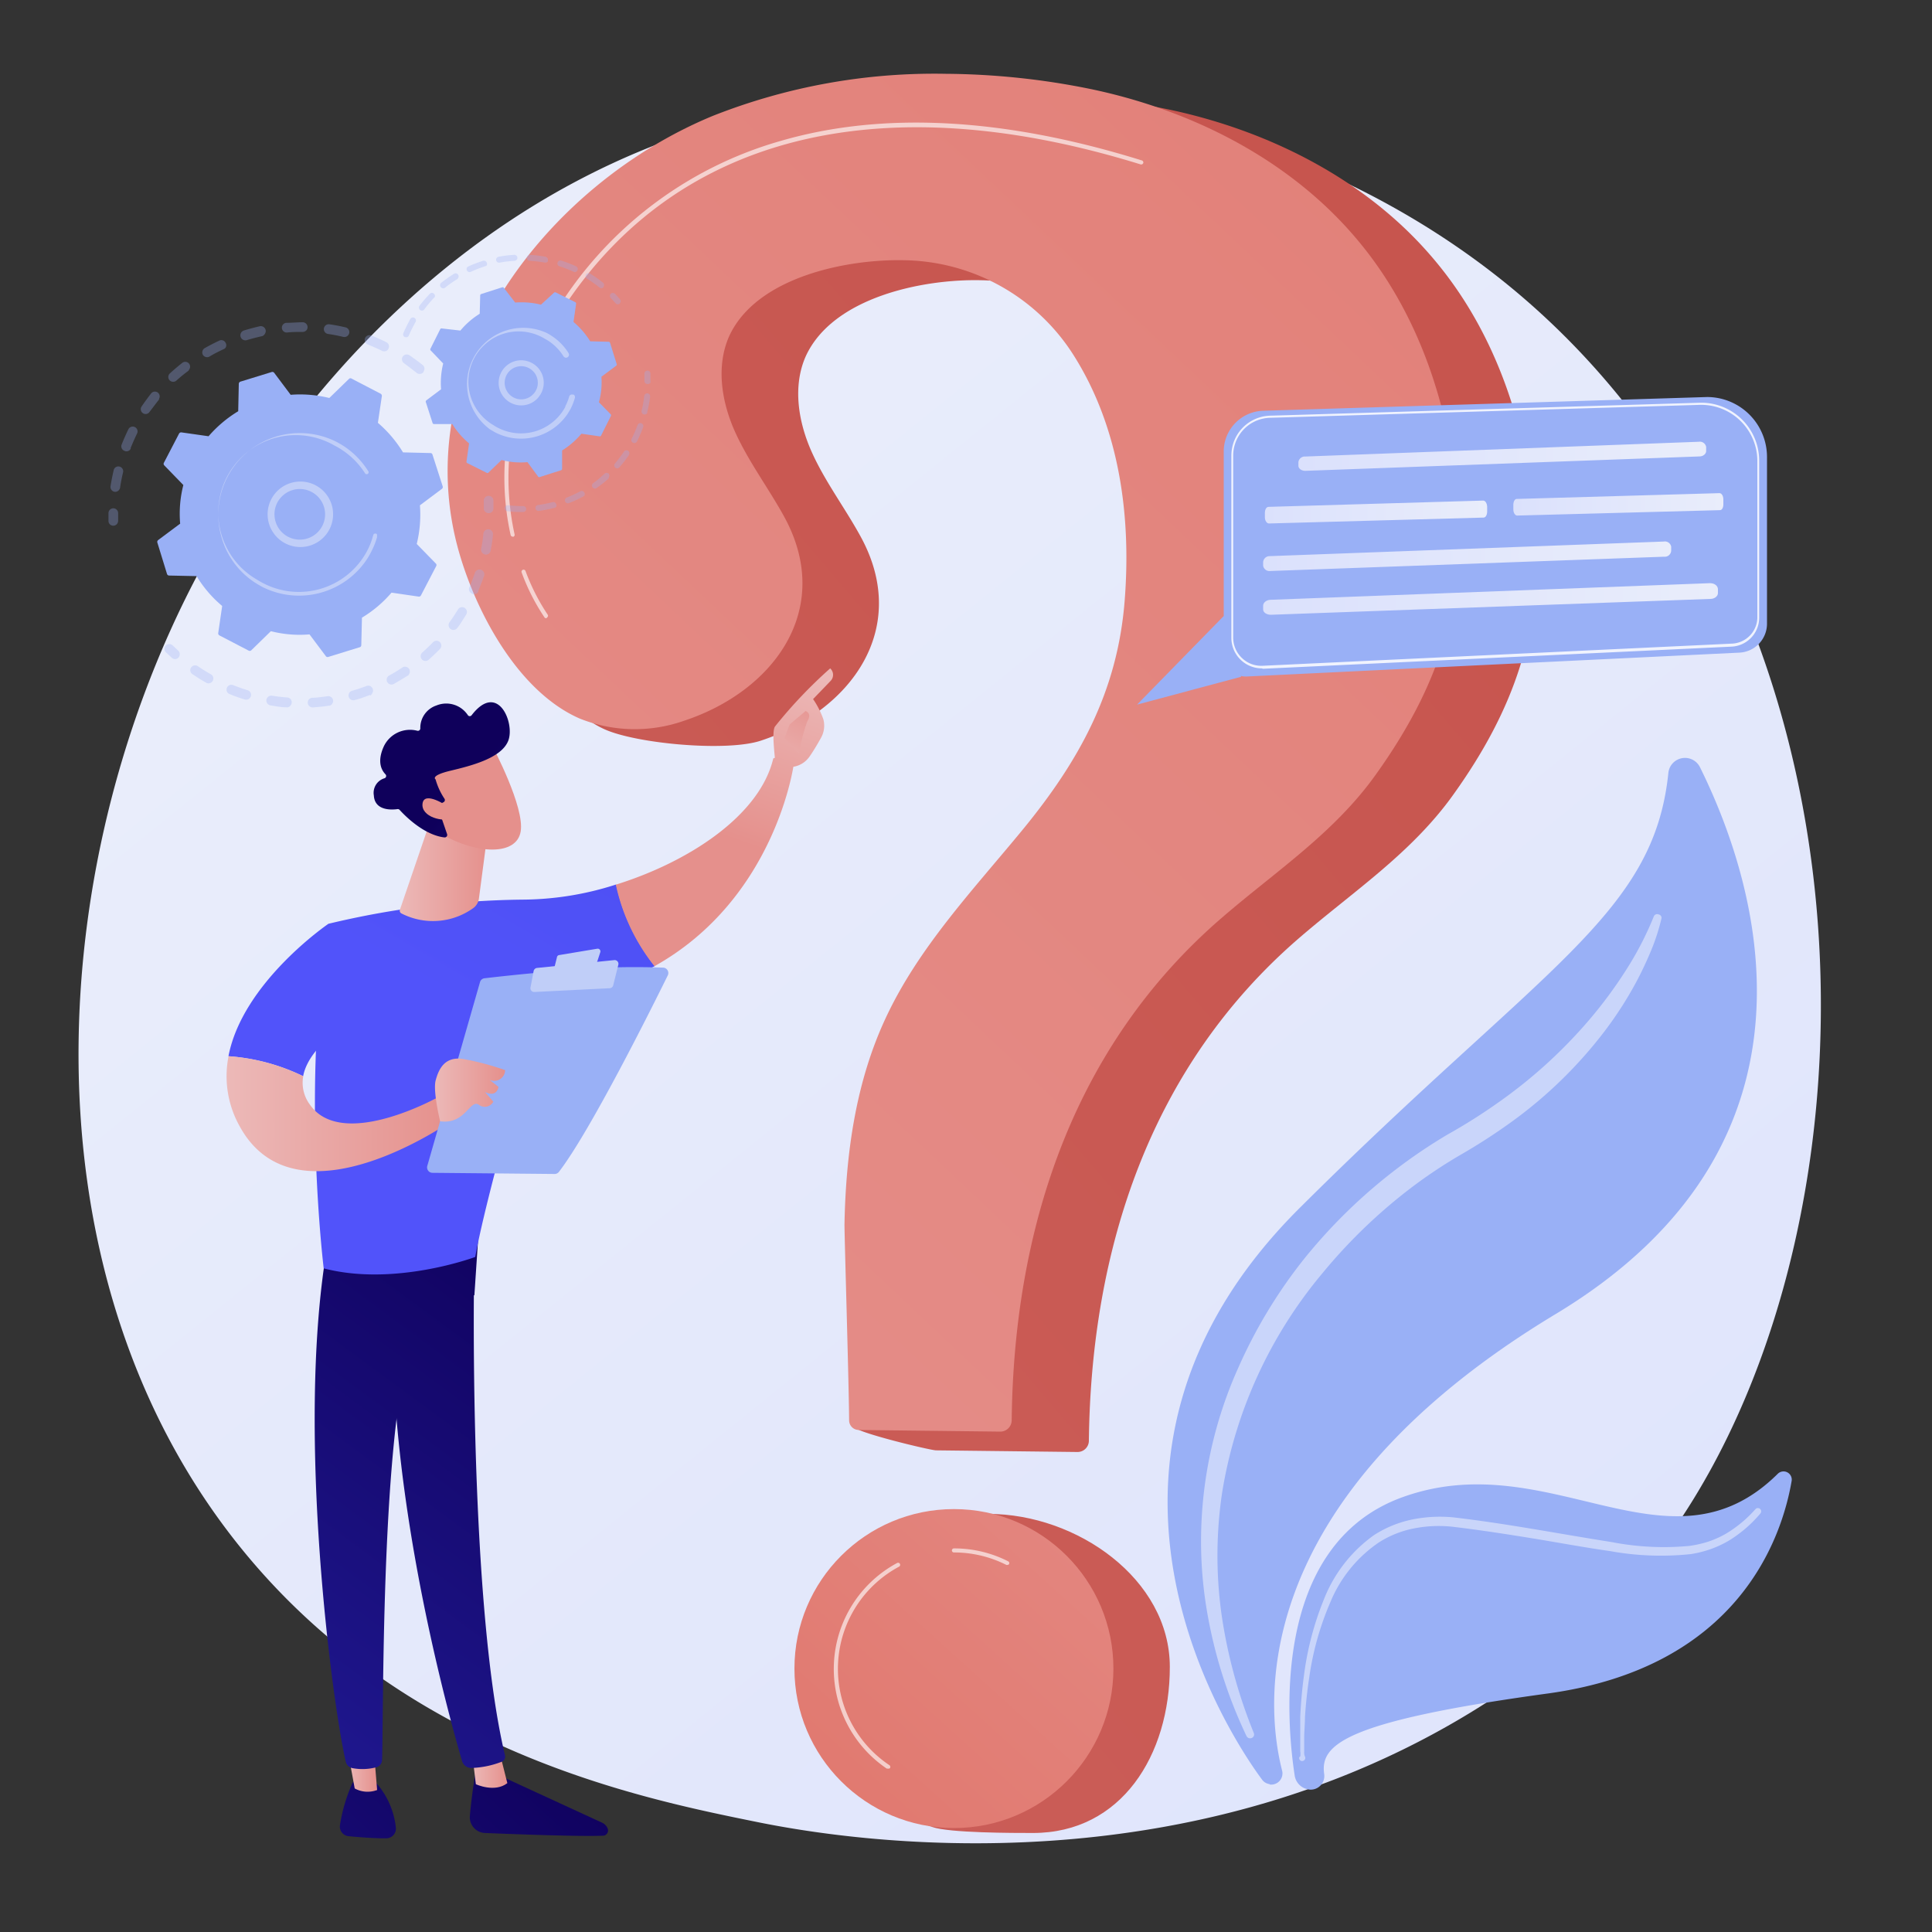 <svg xmlns="http://www.w3.org/2000/svg" xmlns:xlink="http://www.w3.org/1999/xlink" viewBox="0 0 200 200"><rect x="0" y="0" width="200" height="200" fill="#333333" stroke="none"/><defs><style>.cls-1{fill:url(#linear-gradient);}.cls-2{fill:#99b0f6;}.cls-11,.cls-3,.cls-8{fill:#fff;}.cls-3{opacity:0.47;}.cls-4{fill:url(#linear-gradient-2);}.cls-5{fill:url(#linear-gradient-3);}.cls-6{fill:url(#linear-gradient-4);}.cls-7{fill:url(#linear-gradient-5);}.cls-8{opacity:0.63;}.cls-9{opacity:0.3;}.cls-10{fill:#c0cef8;}.cls-11{opacity:0.85;}.cls-12{fill:url(#linear-gradient-6);}.cls-13{fill:url(#linear-gradient-7);}.cls-14{fill:url(#linear-gradient-8);}.cls-15{fill:url(#linear-gradient-9);}.cls-16{fill:url(#linear-gradient-10);}.cls-17{fill:url(#linear-gradient-11);}.cls-18{fill:url(#linear-gradient-12);}.cls-19{fill:url(#linear-gradient-13);}.cls-20{fill:url(#linear-gradient-14);}.cls-21{fill:url(#linear-gradient-15);}.cls-22{fill:url(#linear-gradient-16);}.cls-23{fill:url(#linear-gradient-17);}.cls-24{fill:url(#linear-gradient-18);}.cls-25{fill:url(#linear-gradient-19);}.cls-26{fill:url(#linear-gradient-20);}.cls-27{fill:url(#linear-gradient-21);}.cls-28{fill:url(#linear-gradient-22);}.cls-29{fill:url(#linear-gradient-23);}.cls-30{fill:url(#linear-gradient-24);}.cls-31{fill:url(#linear-gradient-25);}.cls-32{fill:url(#linear-gradient-26);}.cls-33{fill:url(#linear-gradient-27);}</style><linearGradient id="linear-gradient" x1="211.95" y1="244.3" x2="50.71" y2="44.05" gradientUnits="userSpaceOnUse"><stop offset="0" stop-color="#dbe1fc"></stop><stop offset="1" stop-color="#e9edfb"></stop></linearGradient><linearGradient id="linear-gradient-2" x1="328.23" y1="-116.54" x2="-8.73" y2="170.66" gradientUnits="userSpaceOnUse"><stop offset="0" stop-color="#c24940"></stop><stop offset="1" stop-color="#cc605b"></stop></linearGradient><linearGradient id="linear-gradient-3" x1="377.37" y1="-58.89" x2="40.42" y2="228.32" xlink:href="#linear-gradient-2"></linearGradient><linearGradient id="linear-gradient-4" x1="13.67" y1="156.84" x2="306.18" y2="-152.92" gradientUnits="userSpaceOnUse"><stop offset="0" stop-color="#e5908c"></stop><stop offset="1" stop-color="#df6f63"></stop></linearGradient><linearGradient id="linear-gradient-5" x1="132.62" y1="135.3" x2="66.3" y2="208.59" xlink:href="#linear-gradient-4"></linearGradient><linearGradient id="linear-gradient-6" x1="134.41" y1="47.24" x2="176.64" y2="47.24" xlink:href="#linear-gradient"></linearGradient><linearGradient id="linear-gradient-7" x1="130.76" y1="57.58" x2="173" y2="57.58" xlink:href="#linear-gradient"></linearGradient><linearGradient id="linear-gradient-8" x1="130.76" y1="62.01" x2="177.84" y2="62.01" xlink:href="#linear-gradient"></linearGradient><linearGradient id="linear-gradient-9" x1="130.94" y1="53" x2="153.98" y2="53" xlink:href="#linear-gradient"></linearGradient><linearGradient id="linear-gradient-10" x1="156.67" y1="52.21" x2="178.44" y2="52.21" xlink:href="#linear-gradient"></linearGradient><linearGradient id="linear-gradient-11" x1="6546.44" y1="179.97" x2="6505.86" y2="224.11" gradientTransform="translate(-6484.35)" gradientUnits="userSpaceOnUse"><stop offset="0" stop-color="#0f005b"></stop><stop offset="1" stop-color="#1e168c"></stop></linearGradient><linearGradient id="linear-gradient-12" x1="6533.27" y1="183.25" x2="6536.88" y2="183.25" gradientTransform="translate(-6484.35)" gradientUnits="userSpaceOnUse"><stop offset="0" stop-color="#ecb9b8"></stop><stop offset="1" stop-color="#e5908c"></stop></linearGradient><linearGradient id="linear-gradient-13" x1="6549.64" y1="130.05" x2="6515.11" y2="176.85" xlink:href="#linear-gradient-11"></linearGradient><linearGradient id="linear-gradient-14" x1="6537.34" y1="171.6" x2="6496.76" y2="215.74" xlink:href="#linear-gradient-11"></linearGradient><linearGradient id="linear-gradient-15" x1="6520.28" y1="183.06" x2="6523.39" y2="183.06" xlink:href="#linear-gradient-12"></linearGradient><linearGradient id="linear-gradient-16" x1="6543.48" y1="125.51" x2="6508.95" y2="172.31" xlink:href="#linear-gradient-11"></linearGradient><linearGradient id="linear-gradient-17" x1="46.92" y1="104.68" x2="101.98" y2="9.83" gradientUnits="userSpaceOnUse"><stop offset="0" stop-color="#5153fa"></stop><stop offset="1" stop-color="#4344dc"></stop></linearGradient><linearGradient id="linear-gradient-18" x1="-6137.68" y1="67.75" x2="-6131.32" y2="85.92" gradientTransform="matrix(-1, 0, 0, 1, -6058.35, 0)" xlink:href="#linear-gradient-12"></linearGradient><linearGradient id="linear-gradient-19" x1="-6143.11" y1="69.65" x2="-6136.75" y2="87.82" gradientTransform="matrix(-1, 0, 0, 1, -6058.35, 0)" xlink:href="#linear-gradient-12"></linearGradient><linearGradient id="linear-gradient-20" x1="-6138.23" y1="81.26" x2="-6143.02" y2="71.59" gradientTransform="matrix(-1, 0, 0, 1, -6058.35, 0)" xlink:href="#linear-gradient-12"></linearGradient><linearGradient id="linear-gradient-21" x1="35.47" y1="98.03" x2="90.52" y2="3.18" xlink:href="#linear-gradient-17"></linearGradient><linearGradient id="linear-gradient-22" x1="6507.81" y1="115.29" x2="6531.11" y2="115.29" xlink:href="#linear-gradient-12"></linearGradient><linearGradient id="linear-gradient-23" x1="6529.38" y1="112.84" x2="6536.64" y2="112.84" xlink:href="#linear-gradient-12"></linearGradient><linearGradient id="linear-gradient-24" x1="6525.7" y1="90.37" x2="6534.92" y2="90.37" xlink:href="#linear-gradient-12"></linearGradient><linearGradient id="linear-gradient-25" x1="-1284.99" y1="2670.84" x2="-1288.43" y2="2659.49" gradientTransform="matrix(0.75, -0.67, 0.67, 0.75, -767.16, -2763.61)" xlink:href="#linear-gradient-12"></linearGradient><linearGradient id="linear-gradient-26" x1="-1288.09" y1="2651.05" x2="-1285.21" y2="2667.48" gradientTransform="matrix(0.75, -0.67, 0.67, 0.75, -767.16, -2763.61)" xlink:href="#linear-gradient-11"></linearGradient><linearGradient id="linear-gradient-27" x1="-1288.51" y1="2670.79" x2="-1291.61" y2="2660.57" gradientTransform="matrix(0.75, -0.67, 0.67, 0.75, -767.16, -2763.61)" xlink:href="#linear-gradient-12"></linearGradient></defs><g id="Objects"><path class="cls-1" d="M167.59,165.33a65.6,65.6,0,0,1-10,8.4c-32.54,23.35-71.05,16.54-79.24,14.88-12.08-2.45-35.44-7.2-52.33-27.06C.48,131.5,4.46,84.16,24.28,52.9,27.91,47.19,47.06,15.46,86,10.37c23.56-3.08,51,3.13,70.9,19.79C198.63,65.13,195.65,135.78,167.59,165.33Z"></path><path class="cls-2" d="M131.43,184.69a1.14,1.14,0,0,1-.78-.46c-2.75-3.7-22.72-32.67,3.86-59.15,25.24-25.14,36.68-30.3,38.2-45.08a1.73,1.73,0,0,1,3.27-.58C181.72,91,190.65,118.16,161.09,136c-32.62,19.64-29.94,41.16-28.37,47.28a1.16,1.16,0,0,1-1.29,1.45Z"></path><path class="cls-2" d="M135.48,185.24a1.7,1.7,0,0,1-1.45-1.41c-.78-5-2.69-23.86,11.18-28.85,15.27-5.5,27.59,8.72,38.82-2.41a.85.85,0,0,1,1.44.74c-1,5.82-5.45,19.28-25.24,22-21.19,2.9-23.58,5.33-23.15,8.35a1.41,1.41,0,0,1-1.6,1.59Z"></path><path class="cls-3" d="M172,95.06a21.84,21.84,0,0,1-1,3.15c-.41,1-.87,2-1.38,3a38.77,38.77,0,0,1-3.52,5.55,45.85,45.85,0,0,1-9.4,9.21,60.27,60.27,0,0,1-5.51,3.58,50.69,50.69,0,0,0-5.23,3.5,55.16,55.16,0,0,0-9.06,8.75,47,47,0,0,0-10.38,22.68,44.1,44.1,0,0,0-.07,12.62,52.43,52.43,0,0,0,3.34,12.29.39.39,0,0,1-.23.53.41.41,0,0,1-.52-.2,49.23,49.23,0,0,1-4-12.4,43.17,43.17,0,0,1-.69-6.52,43.86,43.86,0,0,1,3.85-19.24A51.48,51.48,0,0,1,135,130.32a55.3,55.3,0,0,1,9.41-9.19,54.65,54.65,0,0,1,5.47-3.7,58.37,58.37,0,0,0,5.35-3.39,50.58,50.58,0,0,0,9.3-8.48,45.66,45.66,0,0,0,3.76-5.08,33.57,33.57,0,0,0,2.91-5.61v0a.37.37,0,0,1,.49-.21A.36.36,0,0,1,172,95.06Z"></path><path class="cls-3" d="M134.6,181.83a1.59,1.59,0,0,0,0-.53l0-.52v-1c0-.69,0-1.38,0-2.07.07-1.38.18-2.76.37-4.14a31.44,31.44,0,0,1,2.1-8.05,14.78,14.78,0,0,1,5.16-6.6,11.57,11.57,0,0,1,4-1.63,14.4,14.4,0,0,1,4.24-.21c5.52.64,10.92,1.7,16.34,2.55a28.3,28.3,0,0,0,8.09.4,11.6,11.6,0,0,0,1.94-.44,10.11,10.11,0,0,0,1.81-.81,12.91,12.91,0,0,0,3.07-2.55h0a.34.34,0,0,1,.51.45,13.51,13.51,0,0,1-3.2,2.77,11,11,0,0,1-1.93.91,11.62,11.62,0,0,1-2.07.52,29.5,29.5,0,0,1-8.35-.31c-2.74-.39-5.45-.9-8.16-1.34s-5.44-.86-8.14-1.18a13.2,13.2,0,0,0-4,.17,10.44,10.44,0,0,0-3.65,1.46,13.85,13.85,0,0,0-5,6.15,30.16,30.16,0,0,0-2.2,7.84c-.21,1.35-.35,2.71-.44,4.08,0,.68-.07,1.36-.08,2.05v1.54a1,1,0,0,0,.08.5.31.31,0,0,1-.14.42.3.3,0,0,1-.43-.38Z"></path><path class="cls-4" d="M105.78,9.72a62.1,62.1,0,0,0-24.1,4.33C64.41,21.21,49.76,40.16,55.5,59.52c1.86,6.29.88,13.23,7.14,16C66,77,75.26,77.84,78.77,76.67c9.33-3.09,15.46-11.57,10.39-21-1.62-3-3.73-5.76-5.13-8.88s-2-6.82-.61-9.93c2.81-6.1,12.13-8,18.18-7.85a21.14,21.14,0,0,1,17.45,9.8c4.79,7.55,6,16.73,5.3,25.49-.75,9.38-4.7,16.54-10.63,23.73-5.1,6.2-10.72,12.14-14.11,19.41-3.11,6.68-4.13,14.08-4.27,21.38,0,1.42-7.06,14.76-7,18.83,0,.58,8,2.49,8.56,2.49l14.64.17a1.17,1.17,0,0,0,1.18-1.16c.23-19.82,6.33-38.73,21.77-52.05,5.61-4.84,11.66-8.79,16-14.9,6.23-8.72,9.3-17.3,8.41-28.06-.81-9.82-4-19.65-10.45-27.28-6.88-8.19-17-13.31-27.43-15.52A77.15,77.15,0,0,0,105.78,9.72Z"></path><path class="cls-5" d="M121.1,172.56c0,9.12-5,17.19-14.17,17.19-2,0-8.67,0-10.42-.62-6.35-2.29-6.38-7.18-6.38-14.32,0-9.12,3.08-18.09,12.2-18.09S121.1,163.45,121.1,172.56Z"></path><path class="cls-6" d="M97.89,7.64A62.37,62.37,0,0,0,73.78,12C56.52,19.13,41.87,38.09,47.6,57.44,49.46,63.73,53.77,71.65,60,74.38a15.35,15.35,0,0,0,10.85.22c9.33-3.1,15.46-11.58,10.39-21-1.63-3-3.73-5.76-5.14-8.88s-2-6.82-.61-9.93c2.81-6.1,12.14-8,18.19-7.85a21.13,21.13,0,0,1,17.44,9.8c4.79,7.55,6,16.73,5.3,25.5-.75,9.37-4.7,16.53-10.62,23.73-5.1,6.19-10.72,12.13-14.11,19.41-3.12,6.67-4.13,14.07-4.27,21.37,0,1.42.45,16.2.48,20.28a1,1,0,0,0,1,1l14.65.17a1.18,1.18,0,0,0,1.18-1.15c.22-19.83,6.32-38.74,21.76-52.05,5.62-4.85,11.67-8.79,16-14.91,6.22-8.72,9.29-17.3,8.41-28.06-.81-9.82-4-19.65-10.45-27.28-6.89-8.19-17-13.31-27.43-15.51A77.24,77.24,0,0,0,97.89,7.64Z"></path><circle class="cls-7" cx="98.75" cy="172.73" r="16.51"></circle><path class="cls-8" d="M53.07,55.55a.21.21,0,0,1-.21-.17C51.7,50.16,51.53,42,57.29,32.67A40.21,40.21,0,0,1,80.74,14.61c10.61-3.11,23.22-2.44,37.47,2a.22.22,0,0,1,.14.27.23.23,0,0,1-.27.14c-27.37-8.48-48.83-2.83-60.43,15.9-5.68,9.19-5.52,17.25-4.38,22.4a.2.2,0,0,1-.16.25Z"></path><path class="cls-8" d="M56.54,64a.21.21,0,0,1-.17-.08A21.63,21.63,0,0,1,54,59.26a.21.21,0,1,1,.4-.15,21.63,21.63,0,0,0,2.29,4.51.2.2,0,0,1-.05.29A.17.17,0,0,1,56.54,64Z"></path><path class="cls-8" d="M104.27,162a.16.16,0,0,1-.09,0,12,12,0,0,0-5.43-1.29.21.21,0,1,1,0-.42,12.31,12.31,0,0,1,5.62,1.34.21.21,0,0,1,.09.28A.21.21,0,0,1,104.27,162Z"></path><path class="cls-8" d="M91.91,183.08a.19.19,0,0,1-.12,0,12.45,12.45,0,0,1,1.08-21.28.21.21,0,0,1,.2.38,12,12,0,0,0-1,20.55.22.22,0,0,1,.06.3A.21.21,0,0,1,91.91,183.08Z"></path><g class="cls-9"><path class="cls-2" d="M43.83,38.53a.5.5,0,0,1-.7.07c-.42-.34-.86-.66-1.3-1a.5.5,0,0,1-.14-.69h0a.52.52,0,0,1,.7-.13c.47.32.93.66,1.36,1a.49.49,0,0,1,.11.66Zm-4.28-2.21c-.48-.24-1-.46-1.48-.66a.5.5,0,1,1,.37-.93c.52.21,1.05.44,1.55.69a.5.5,0,0,1,.23.67l0,0A.5.5,0,0,1,39.55,36.32Zm-4-1.44c-.53-.13-1.06-.23-1.59-.31a.5.5,0,0,1,.14-1c.56.08,1.13.19,1.68.32a.51.51,0,0,1,.37.61.69.69,0,0,1-.07.15A.5.5,0,0,1,35.57,34.88Zm-4.21-.52c-.54,0-1.09,0-1.62.06a.5.5,0,0,1-.08-1c.57,0,1.14-.06,1.7-.06a.51.51,0,0,1,.5.51.5.5,0,0,1-.08.27A.52.52,0,0,1,31.36,34.36Zm-4.22.44c-.53.12-1.05.25-1.57.41a.5.5,0,0,1-.29-1c.54-.17,1.09-.31,1.64-.44a.52.52,0,0,1,.6.39.51.51,0,0,1-.07.38A.53.53,0,0,1,27.14,34.8Zm-4,1.36c-.49.23-1,.48-1.43.75a.51.51,0,0,1-.69-.18.52.52,0,0,1,.19-.69c.49-.28,1-.54,1.51-.78a.49.49,0,0,1,.66.24.48.48,0,0,1,0,.48A.46.46,0,0,1,23.12,36.16ZM11.86,50.91a.51.51,0,0,1-.42-.57c.09-.56.2-1.12.33-1.67a.49.49,0,0,1,.6-.37.5.5,0,0,1,.37.6c-.13.52-.23,1.06-.31,1.59a.41.41,0,0,1-.08.19A.5.5,0,0,1,11.86,50.91Zm7.65-12.53a15.47,15.47,0,0,0-1.23,1,.51.51,0,0,1-.71,0,.5.5,0,0,1,0-.71c.41-.38.85-.75,1.29-1.1a.5.5,0,0,1,.73.67Zm-6.63,8.29A.5.5,0,0,1,12.6,46q.32-.8.69-1.56a.5.5,0,1,1,.9.44c-.24.48-.46,1-.66,1.48a.41.41,0,0,1,0,.09A.48.48,0,0,1,12.88,46.67Zm3.6-5.33c-.34.42-.66.86-1,1.3a.49.49,0,0,1-.69.13.5.5,0,0,1-.14-.68h0c.32-.47.66-.93,1-1.37a.5.5,0,0,1,.7-.07.5.5,0,0,1,.1.66Z"></path><path class="cls-2" d="M12.15,54.19a.57.57,0,0,0,.08-.29c0-.26,0-.52,0-.78a.5.5,0,0,0-1,0c0,.27,0,.55,0,.82a.49.49,0,0,0,.51.48A.5.5,0,0,0,12.15,54.19Z"></path></g><g class="cls-9"><path class="cls-2" d="M18.53,68a.52.52,0,0,0-.08-.65l-.57-.53a.5.5,0,0,0-.71,0,.49.49,0,0,0,0,.7l.6.56a.49.49,0,0,0,.7,0Z"></path><path class="cls-2" d="M47.34,65a.49.49,0,0,1-.69.12.5.5,0,0,1-.12-.7c.31-.43.6-.87.88-1.33a.5.5,0,0,1,.86.51l-.37.59C47.72,64.49,47.53,64.76,47.34,65Zm1.51-3.56a.49.49,0,0,1-.26-.65c.21-.49.4-1,.57-1.49a.51.51,0,0,1,.63-.32.5.5,0,0,1,.32.64c-.18.52-.38,1-.6,1.56a.3.3,0,0,1,0,.08A.5.5,0,0,1,48.85,61.46ZM45.6,67.12c-.38.4-.79.79-1.21,1.16a.5.5,0,0,1-.7,0,.51.51,0,0,1,0-.71c.4-.35.78-.72,1.15-1.1a.5.5,0,0,1,.78.61Zm4.61-9.72a.5.5,0,0,1-.4-.58c.1-.52.18-1,.23-1.58a.51.51,0,0,1,.55-.45.5.5,0,0,1,.44.55A15.43,15.43,0,0,1,50.79,57a.36.36,0,0,1-.07.18A.48.48,0,0,1,50.21,57.4Zm-8,12.54c-.47.3-1,.6-1.44.86a.5.5,0,0,1-.68-.19.5.5,0,0,1,.2-.68c.47-.26.92-.53,1.36-.83a.51.51,0,0,1,.7.14.52.52,0,0,1,0,.55A.5.5,0,0,1,42.24,69.94Zm-3.91,2c-.52.2-1,.38-1.58.53a.49.49,0,0,1-.62-.34.5.5,0,0,1,.34-.62c.5-.14,1-.31,1.51-.5a.5.5,0,0,1,.59.74A.47.47,0,0,1,38.33,72Zm-4.24,1.11c-.56.09-1.12.14-1.67.18a.5.5,0,0,1-.53-.47.5.5,0,0,1,.47-.53c.52,0,1.06-.09,1.58-.16a.5.5,0,0,1,.57.42.46.46,0,0,1-.08.34A.47.47,0,0,1,34.09,73.06Zm-4.39.17c-.56,0-1.12-.11-1.67-.2a.5.5,0,1,1,.16-1c.52.08,1,.14,1.58.18a.5.5,0,0,1,.46.53.49.49,0,0,1-.08.24A.5.5,0,0,1,29.7,73.23Zm-4.33-.81c-.53-.16-1.06-.35-1.58-.56a.49.49,0,0,1-.27-.65.5.5,0,0,1,.64-.28c.5.2,1,.38,1.51.53a.51.51,0,0,1,.33.63l-.06.12A.51.51,0,0,1,25.37,72.42Zm-4-1.74c-.36-.2-.71-.41-1.05-.64l-.37-.24a.49.49,0,0,1-.13-.7.51.51,0,0,1,.69-.13l.35.24c.33.21.66.41,1,.6a.51.51,0,0,1,.19.69v0A.51.51,0,0,1,21.34,70.68Z"></path><path class="cls-2" d="M51,52.9a.44.44,0,0,0,.08-.29c0-.27,0-.55,0-.82a.51.51,0,0,0-.54-.46.5.5,0,0,0-.46.54c0,.26,0,.52,0,.77a.5.5,0,0,0,.52.48A.47.47,0,0,0,51,52.9Z"></path></g><path class="cls-2" d="M44.77,47.06a.21.21,0,0,0-.21-.16l-2.84-.07a12.81,12.81,0,0,0-2.6-3.06L39.53,41a.25.25,0,0,0-.12-.24l-3-1.56a.21.21,0,0,0-.26,0l-2.06,2a12.55,12.55,0,0,0-4-.33l-1.7-2.27a.24.24,0,0,0-.26-.09l-3.25,1a.25.25,0,0,0-.16.22l-.06,2.84a12.85,12.85,0,0,0-3.07,2.59l-2.81-.4a.25.25,0,0,0-.24.12l-1.56,3a.24.24,0,0,0,0,.27l2,2.06a12,12,0,0,0-.33,4l-2.28,1.7a.24.24,0,0,0-.08.26l1,3.25a.23.23,0,0,0,.21.16l2.85.06A12.4,12.4,0,0,0,23,62.73l-.41,2.81a.24.24,0,0,0,.13.24l3,1.56a.25.25,0,0,0,.27,0l2.05-2a12,12,0,0,0,4,.33l1.71,2.28A.23.23,0,0,0,34,68l3.24-1a.22.22,0,0,0,.16-.21l.07-2.85a12.54,12.54,0,0,0,3.06-2.59l2.81.41a.24.24,0,0,0,.24-.13l1.56-3a.23.23,0,0,0,0-.27l-2-2.05a12.59,12.59,0,0,0,.33-4l2.27-1.7a.24.24,0,0,0,.09-.26Z"></path><path class="cls-10" d="M33.61,55.51a3.39,3.39,0,1,1,.31-.4A3,3,0,0,1,33.61,55.51Zm-5.19-2.1a2.62,2.62,0,1,0,.65-1.9,2.34,2.34,0,0,0-.24.31A2.6,2.6,0,0,0,28.42,53.41Z"></path><path class="cls-10" d="M38,57.87c.15-.24.3-.49.43-.75h0l.12-.25a7.11,7.11,0,0,0,.48-1.26h0v-.05l0-.1a.2.2,0,0,0-.08-.22l-.06,0a.21.21,0,0,0-.25.14,7.76,7.76,0,0,1-.61,1.6A8,8,0,0,1,27.3,60.4c-.25-.13-.49-.26-.72-.41a8,8,0,0,1,8.06-13.86,6.23,6.23,0,0,1,.71.41A8.05,8.05,0,0,1,37.79,49l.06.06a.2.2,0,0,0,.21,0,.19.19,0,0,0,.07-.27,8.53,8.53,0,0,0-2.56-2.62c-.24-.15-.49-.3-.74-.43A8.43,8.43,0,0,0,23,55.84a8.31,8.31,0,0,0,3.41,4.48c.25.16.5.3.75.44A8.44,8.44,0,0,0,38,57.87Z"></path><g class="cls-9"><path class="cls-2" d="M64.19,31.36a.3.3,0,0,0,0-.37c-.17-.19-.34-.39-.53-.58a.31.31,0,0,0-.43,0,.31.31,0,0,0,0,.44l.51.56a.3.3,0,0,0,.43,0Z"></path><path class="cls-2" d="M62.47,29.74a.31.31,0,0,1-.44,0c-.33-.27-.69-.52-1.05-.76l-.23-.14a.32.32,0,0,1-.1-.43.33.33,0,0,1,.43-.1l.24.16a12.24,12.24,0,0,1,1.1.79.32.32,0,0,1,.07.41Zm-3.1-1.61a14.25,14.25,0,0,0-1.46-.57.29.29,0,0,1-.19-.38.3.3,0,0,1,.38-.2,11.79,11.79,0,0,1,1.53.59.3.3,0,0,1,.15.41.05.05,0,0,1,0,0A.3.3,0,0,1,59.37,28.13Zm-3-.95A11.86,11.86,0,0,0,54.84,27a.31.31,0,1,1,0-.62,13,13,0,0,1,1.63.2.32.32,0,0,1,.25.36.37.37,0,0,1,0,.11A.3.3,0,0,1,56.4,27.18ZM53.27,27a11.51,11.51,0,0,0-1.55.19.31.31,0,0,1-.36-.25.32.32,0,0,1,.24-.36,13,13,0,0,1,1.63-.2.31.31,0,0,1,.33.29.26.26,0,0,1-.05.19A.32.32,0,0,1,53.27,27Zm-3.07.57a12.27,12.27,0,0,0-1.46.57.31.31,0,0,1-.41-.15.3.3,0,0,1,.15-.41A14.27,14.27,0,0,1,50,27a.31.31,0,0,1,.39.2.32.32,0,0,1,0,.27A.29.29,0,0,1,50.2,27.56Zm-2.84,1.31a10.5,10.5,0,0,0-1.28.9.31.31,0,0,1-.44-.05.31.31,0,0,1,0-.43A15.48,15.48,0,0,1,47,28.34a.32.32,0,0,1,.43.1.3.3,0,0,1,0,.33A.28.28,0,0,1,47.36,28.87Zm-2.44,1.95a14.67,14.67,0,0,0-1,1.2.31.31,0,0,1-.43.06.32.32,0,0,1-.06-.44,14,14,0,0,1,1.07-1.24.29.29,0,0,1,.43,0,.31.31,0,0,1,.05.39Zm-3,4.07a.31.31,0,0,1-.17-.4q.28-.66.63-1.29c0-.06.07-.12.1-.19a.31.31,0,0,1,.54.31,1.62,1.62,0,0,0-.1.18q-.33.6-.6,1.23l0,0A.29.29,0,0,1,41.94,34.89Z"></path></g><g class="cls-9"><path class="cls-2" d="M65.12,47.09a13.68,13.68,0,0,1-1,1.29.3.3,0,0,1-.46-.4,14.16,14.16,0,0,0,.93-1.23.32.32,0,0,1,.43-.09.31.31,0,0,1,.08.43Zm.4-1.26a.3.3,0,0,1-.13-.41A14.8,14.8,0,0,0,66,44a.31.31,0,0,1,.4-.18.3.3,0,0,1,.18.39,13.1,13.1,0,0,1-.64,1.49l0,0A.31.31,0,0,1,65.52,45.83ZM63,49.54a15.06,15.06,0,0,1-1.26,1,.31.31,0,0,1-.36-.5,12.41,12.41,0,0,0,1.2-1,.32.32,0,0,1,.44,0,.33.33,0,0,1,0,.38Zm3.65-6.64a.31.31,0,0,1-.23-.37A13.37,13.37,0,0,0,66.69,41a.31.31,0,0,1,.34-.28.3.3,0,0,1,.27.34A12.25,12.25,0,0,1,67,42.66a.3.3,0,0,1,0,.1A.31.31,0,0,1,66.67,42.9Zm-6.29,8.5a12.91,12.91,0,0,1-1.46.68.31.31,0,0,1-.4-.17.31.31,0,0,1,.17-.4,13.71,13.71,0,0,0,1.4-.65.31.31,0,0,1,.42.12.31.31,0,0,1,0,.32A.29.29,0,0,1,60.38,51.4Zm-3,1.18a14.22,14.22,0,0,1-1.58.31.31.31,0,0,1-.35-.27.3.3,0,0,1,.27-.34,13.44,13.44,0,0,0,1.51-.3.31.31,0,0,1,.37.22.28.28,0,0,1,0,.25A.3.3,0,0,1,57.38,52.58Zm-3.2.42a12.4,12.4,0,0,1-1.61-.08.31.31,0,1,1,.07-.61,13.13,13.13,0,0,0,1.54.08.3.3,0,0,1,.31.3.34.34,0,0,1-.05.17A.3.3,0,0,1,54.18,53Z"></path><path class="cls-2" d="M67.33,39.61a.25.25,0,0,0,0-.17c0-.26,0-.53,0-.79a.3.3,0,0,0-.33-.28.31.31,0,0,0-.29.33c0,.25,0,.5,0,.75a.3.3,0,0,0,.31.3A.3.3,0,0,0,67.33,39.61Z"></path></g><path class="cls-2" d="M63.15,35.48a.15.15,0,0,0-.15-.1l-1.9-.05a8.41,8.41,0,0,0-1.73-2l.27-1.89a.16.16,0,0,0-.09-.16l-2-1a.17.17,0,0,0-.18,0L56,31.54a8.33,8.33,0,0,0-2.67-.22L52.16,29.8a.15.15,0,0,0-.17-.06l-2.18.7a.15.15,0,0,0-.1.14l-.05,1.9a8.24,8.24,0,0,0-2,1.74L45.73,34a.15.15,0,0,0-.16.08l-1,2a.15.15,0,0,0,0,.18l1.31,1.37a8.35,8.35,0,0,0-.22,2.67l-1.52,1.14a.16.16,0,0,0-.06.18l.7,2.17a.16.16,0,0,0,.14.11l1.9,0a8.28,8.28,0,0,0,1.74,2l-.27,1.88a.15.15,0,0,0,.08.16l2,1a.17.17,0,0,0,.18,0l1.37-1.32a7.86,7.86,0,0,0,2.68.22l1.13,1.53a.17.17,0,0,0,.18,0l2.17-.69a.16.16,0,0,0,.11-.15l0-1.9a8.46,8.46,0,0,0,2-1.73l1.88.27a.15.15,0,0,0,.16-.09l1-2a.17.17,0,0,0,0-.18L62,41.64A7.8,7.8,0,0,0,62.26,39l1.53-1.14a.16.16,0,0,0,.05-.17Z"></path><path class="cls-10" d="M55.71,41.17a2.33,2.33,0,0,1-3.3.21,2.33,2.33,0,0,1,3.09-3.5,2.32,2.32,0,0,1,.42,3Zm-2.89-.26a1.71,1.71,0,0,0,2.42-.15h0a1.66,1.66,0,0,0,.43-1.24,1.68,1.68,0,0,0-.58-1.18,1.71,1.71,0,0,0-2.42.15,1,1,0,0,0-.15.2A1.72,1.72,0,0,0,52.82,40.91Z"></path><path class="cls-10" d="M58.78,42.81q.16-.26.3-.51a5.94,5.94,0,0,0,.43-1.11v0a.32.32,0,0,0-.12-.34l-.09,0a.3.3,0,0,0-.38.21,5.12,5.12,0,0,1-.4,1h0l0,.06A5.16,5.16,0,0,1,56.8,44a5.24,5.24,0,0,1-1.26.61h0l0,0a5.22,5.22,0,0,1-4-.33,4.25,4.25,0,0,1-.46-.27,5.2,5.2,0,0,1,5.22-9l.45.26a5.27,5.27,0,0,1,1.58,1.61.32.32,0,0,0,.1.1.3.3,0,0,0,.33,0,.31.31,0,0,0,.1-.42,5.74,5.74,0,0,0-1.77-1.8,4.27,4.27,0,0,0-.51-.3,5.82,5.82,0,0,0-5.84,10l.52.3A5.82,5.82,0,0,0,58.78,42.81Z"></path><polygon class="cls-2" points="126.69 63.76 117.71 72.94 128.48 70.06 126.69 63.76"></polygon><path class="cls-2" d="M180.08,67.56l-51,2.47a2.29,2.29,0,0,1-2.4-2.29v-21a4.22,4.22,0,0,1,4.09-4.22l45.95-1.42a6.21,6.21,0,0,1,6.2,6.2V64.57A3,3,0,0,1,180.08,67.56Z"></path><path class="cls-11" d="M130.62,69.19A3.16,3.16,0,0,1,127.47,66V47.13a4.13,4.13,0,0,1,4.07-4.1L176,41.69a6,6,0,0,1,6.11,6V64a3,3,0,0,1-2.86,2.94l-48.51,2.29ZM176,41.91l-44.49,1.34a3.91,3.91,0,0,0-3.85,3.88V66a2.91,2.91,0,0,0,.91,2.12,2.87,2.87,0,0,0,2.16.8l48.51-2.29A2.75,2.75,0,0,0,181.92,64V47.65A5.82,5.82,0,0,0,176,41.91Z"></path><path class="cls-12" d="M175.88,45.73l-40.77,1.53a.66.66,0,0,0-.7.59l0,.36c0,.31.34.54.74.53l40.77-1.49c.4,0,.72-.28.7-.59l0-.4A.66.66,0,0,0,175.88,45.73Z"></path><path class="cls-13" d="M172.24,56.06l-40.78,1.51a.67.67,0,0,0-.7.62l0,.37a.66.66,0,0,0,.74.55l40.77-1.48A.66.66,0,0,0,173,57v-.41A.66.66,0,0,0,172.24,56.06Z"></path><path class="cls-14" d="M177,60.37l-45.45,1.72c-.45,0-.8.3-.79.62l0,.38c0,.32.38.56.82.55L177.06,62c.44,0,.79-.29.78-.62l0-.41C177.81,60.6,177.44,60.36,177,60.37Z"></path><path class="cls-15" d="M153.53,51.82l-22.22.65c-.22,0-.38.3-.37.67l0,.41c0,.36.2.64.42.64l22.22-.61c.22,0,.38-.3.37-.66l0-.46C153.94,52.1,153.75,51.81,153.53,51.82Z"></path><path class="cls-16" d="M178,51.05l-21,.6c-.2,0-.36.31-.34.67l0,.42c0,.36.2.64.4.63l21-.56c.21,0,.36-.3.34-.66l0-.46C178.4,51.33,178.22,51.05,178,51.05Z"></path><path class="cls-17" d="M49.26,183.26s-.42,2.38-.62,4.73a1.63,1.63,0,0,0,1.55,1.76c3.14.13,9.85.38,12.25.28a.54.54,0,0,0,.47-.73h0a1.14,1.14,0,0,0-.61-.63l-11.08-5.1Z"></path><path class="cls-18" d="M48.92,181.86l.34,2.84s1.94.91,3.26-.11l-.8-3.17Z"></path><path class="cls-19" d="M49.17,128.35c-.14.75-.78,37.09,3.11,53.38a.56.56,0,0,1-.33.64,9.44,9.44,0,0,1-3.16.65,1,1,0,0,1-.95-.69c-1.11-3.78-6.43-22.71-7.12-40.8-.78-20.21,0-.69,0-.69l.45-12.49Z"></path><path class="cls-20" d="M36.52,184.5a17.1,17.1,0,0,0-1.32,4.39,1,1,0,0,0,.87,1.19c1,.1,2.63.23,3.91.22a1,1,0,0,0,1-1.1A8.31,8.31,0,0,0,39,184.63Z"></path><path class="cls-21" d="M35.93,180.84l.79,4.3a2.78,2.78,0,0,0,2.32.16l-.38-4.63Z"></path><path class="cls-22" d="M33.8,129.47c-3.18,19.17.69,47.39,2,52.92a.87.87,0,0,0,.7.65,5.62,5.62,0,0,0,2.48-.1.79.79,0,0,0,.57-.73c.17-4.46-.14-31.87,2.82-42.71a2.41,2.41,0,0,1,1-1.35l5.74-4.09.44-6.6Z"></path><path class="cls-23" d="M54,93.13a90,90,0,0,0-20,2.5c-2.83,16.57-.49,35.67-.49,35.67,7.37,1.93,15.69-1.18,15.69-1.18,1.22-6.93,6.94-26.41,6.94-26.41A31.53,31.53,0,0,0,67.79,100a20.48,20.48,0,0,1-4-8.44A32,32,0,0,1,54,93.13Z"></path><path class="cls-24" d="M82.17,79.11a1.83,1.83,0,0,0-2.12-.6c-1.4,5.92-8.75,10.72-16.3,13.07a20.48,20.48,0,0,0,4,8.44C80.32,93,82.17,79.11,82.17,79.11Z"></path><path class="cls-25" d="M81.94,79.4c.1.31-1,.78-1.7-.49,0-.61-.39-3.22,0-3.72a48.64,48.64,0,0,1,5.7-6A.9.9,0,0,1,86,70.47l-1.83,1.9a8.9,8.9,0,0,1,1.07,2.11A2.57,2.57,0,0,1,85,76.36c-.32.58-.76,1.33-1.17,1.92A2.53,2.53,0,0,1,81.94,79.4Z"></path><path class="cls-26" d="M83.4,73.6,81.74,75l-.52,1.41,1.48,1.64a19.08,19.08,0,0,1,.87-3.38C83.94,74.07,83.75,73.78,83.4,73.6Z"></path><path class="cls-27" d="M37.67,104.85,34,95.63s-8.89,6.05-10.35,13.71a21,21,0,0,1,7.73,2.07C32.05,107.79,37.67,104.85,37.67,104.85Z"></path><path class="cls-28" d="M45.44,113.53s-10,5.64-13.36.82a3.78,3.78,0,0,1-.69-2.94,21,21,0,0,0-7.73-2.07,10.57,10.57,0,0,0,1.15,7.25c5.9,10.8,22-.6,22-.6Z"></path><path class="cls-2" d="M44.24,120.67l5.45-19a.54.54,0,0,1,.47-.4c1-.12,3.85-.44,7.15-.72a81,81,0,0,1,11.36-.38.56.56,0,0,1,.46.8c-1.57,3.18-8,16.1-11.27,20.34a.55.55,0,0,1-.45.22l-12.64-.12A.56.56,0,0,1,44.24,120.67Z"></path><path class="cls-10" d="M57.88,98.87l3.95-.66a.28.28,0,0,1,.31.37l-.39,1.19a.28.28,0,0,1-.23.19l-3.8.51a.29.29,0,0,1-.32-.35l.25-1A.27.27,0,0,1,57.88,98.87Z"></path><path class="cls-10" d="M54.92,102.21l.32-1.69a.41.41,0,0,1,.35-.32l8-.81a.39.39,0,0,1,.42.48L63.48,102a.39.39,0,0,1-.36.3l-7.8.39A.39.39,0,0,1,54.92,102.21Z"></path><path class="cls-29" d="M45.56,116.07s-.76-3.12-.46-4.23.9-2.53,2.88-2.21a28,28,0,0,1,4.31,1.15,1.13,1.13,0,0,1-1.62,1l.93.73s-.13,1.15-1.4.53l.87,1a1,1,0,0,1-1.48.34C48.65,113.7,48.2,116.45,45.56,116.07Z"></path><path class="cls-30" d="M44.4,85.4l-3,8.77a.32.32,0,0,0,.14.38,7.15,7.15,0,0,0,7.39-.5A1.47,1.47,0,0,0,49.58,93l1-7.59Z"></path><path class="cls-31" d="M51,77.29s3.33,6.26,2.9,8.79-4.55,2.35-8.15.3l-2.52-6.77Z"></path><path class="cls-32" d="M45.9,83.05a.25.25,0,0,0,.11-.37,7,7,0,0,1-.92-2s-.6-.38,1.52-.89,5.28-1.29,6-3.1-1.06-6.18-3.78-2.66a.24.24,0,0,1-.4,0,2.68,2.68,0,0,0-3.25-1,2.44,2.44,0,0,0-1.67,2.36.25.25,0,0,1-.3.26,3,3,0,0,0-3.48,1.62c-.71,1.56-.25,2.45.17,2.88a.25.25,0,0,1-.11.42,1.57,1.57,0,0,0-1.09,1.77c.09,1.64,1.92,1.49,2.44,1.42a.26.26,0,0,1,.23.08c.45.5,2.46,2.6,4.64,2.85a.26.26,0,0,0,.27-.35l-.94-2.74a.27.27,0,0,1,.14-.32Z"></path><path class="cls-33" d="M46.28,83.44s-2.37-1.62-2.54-.25,2.13,2,3.27,1.47Z"></path></g></svg>